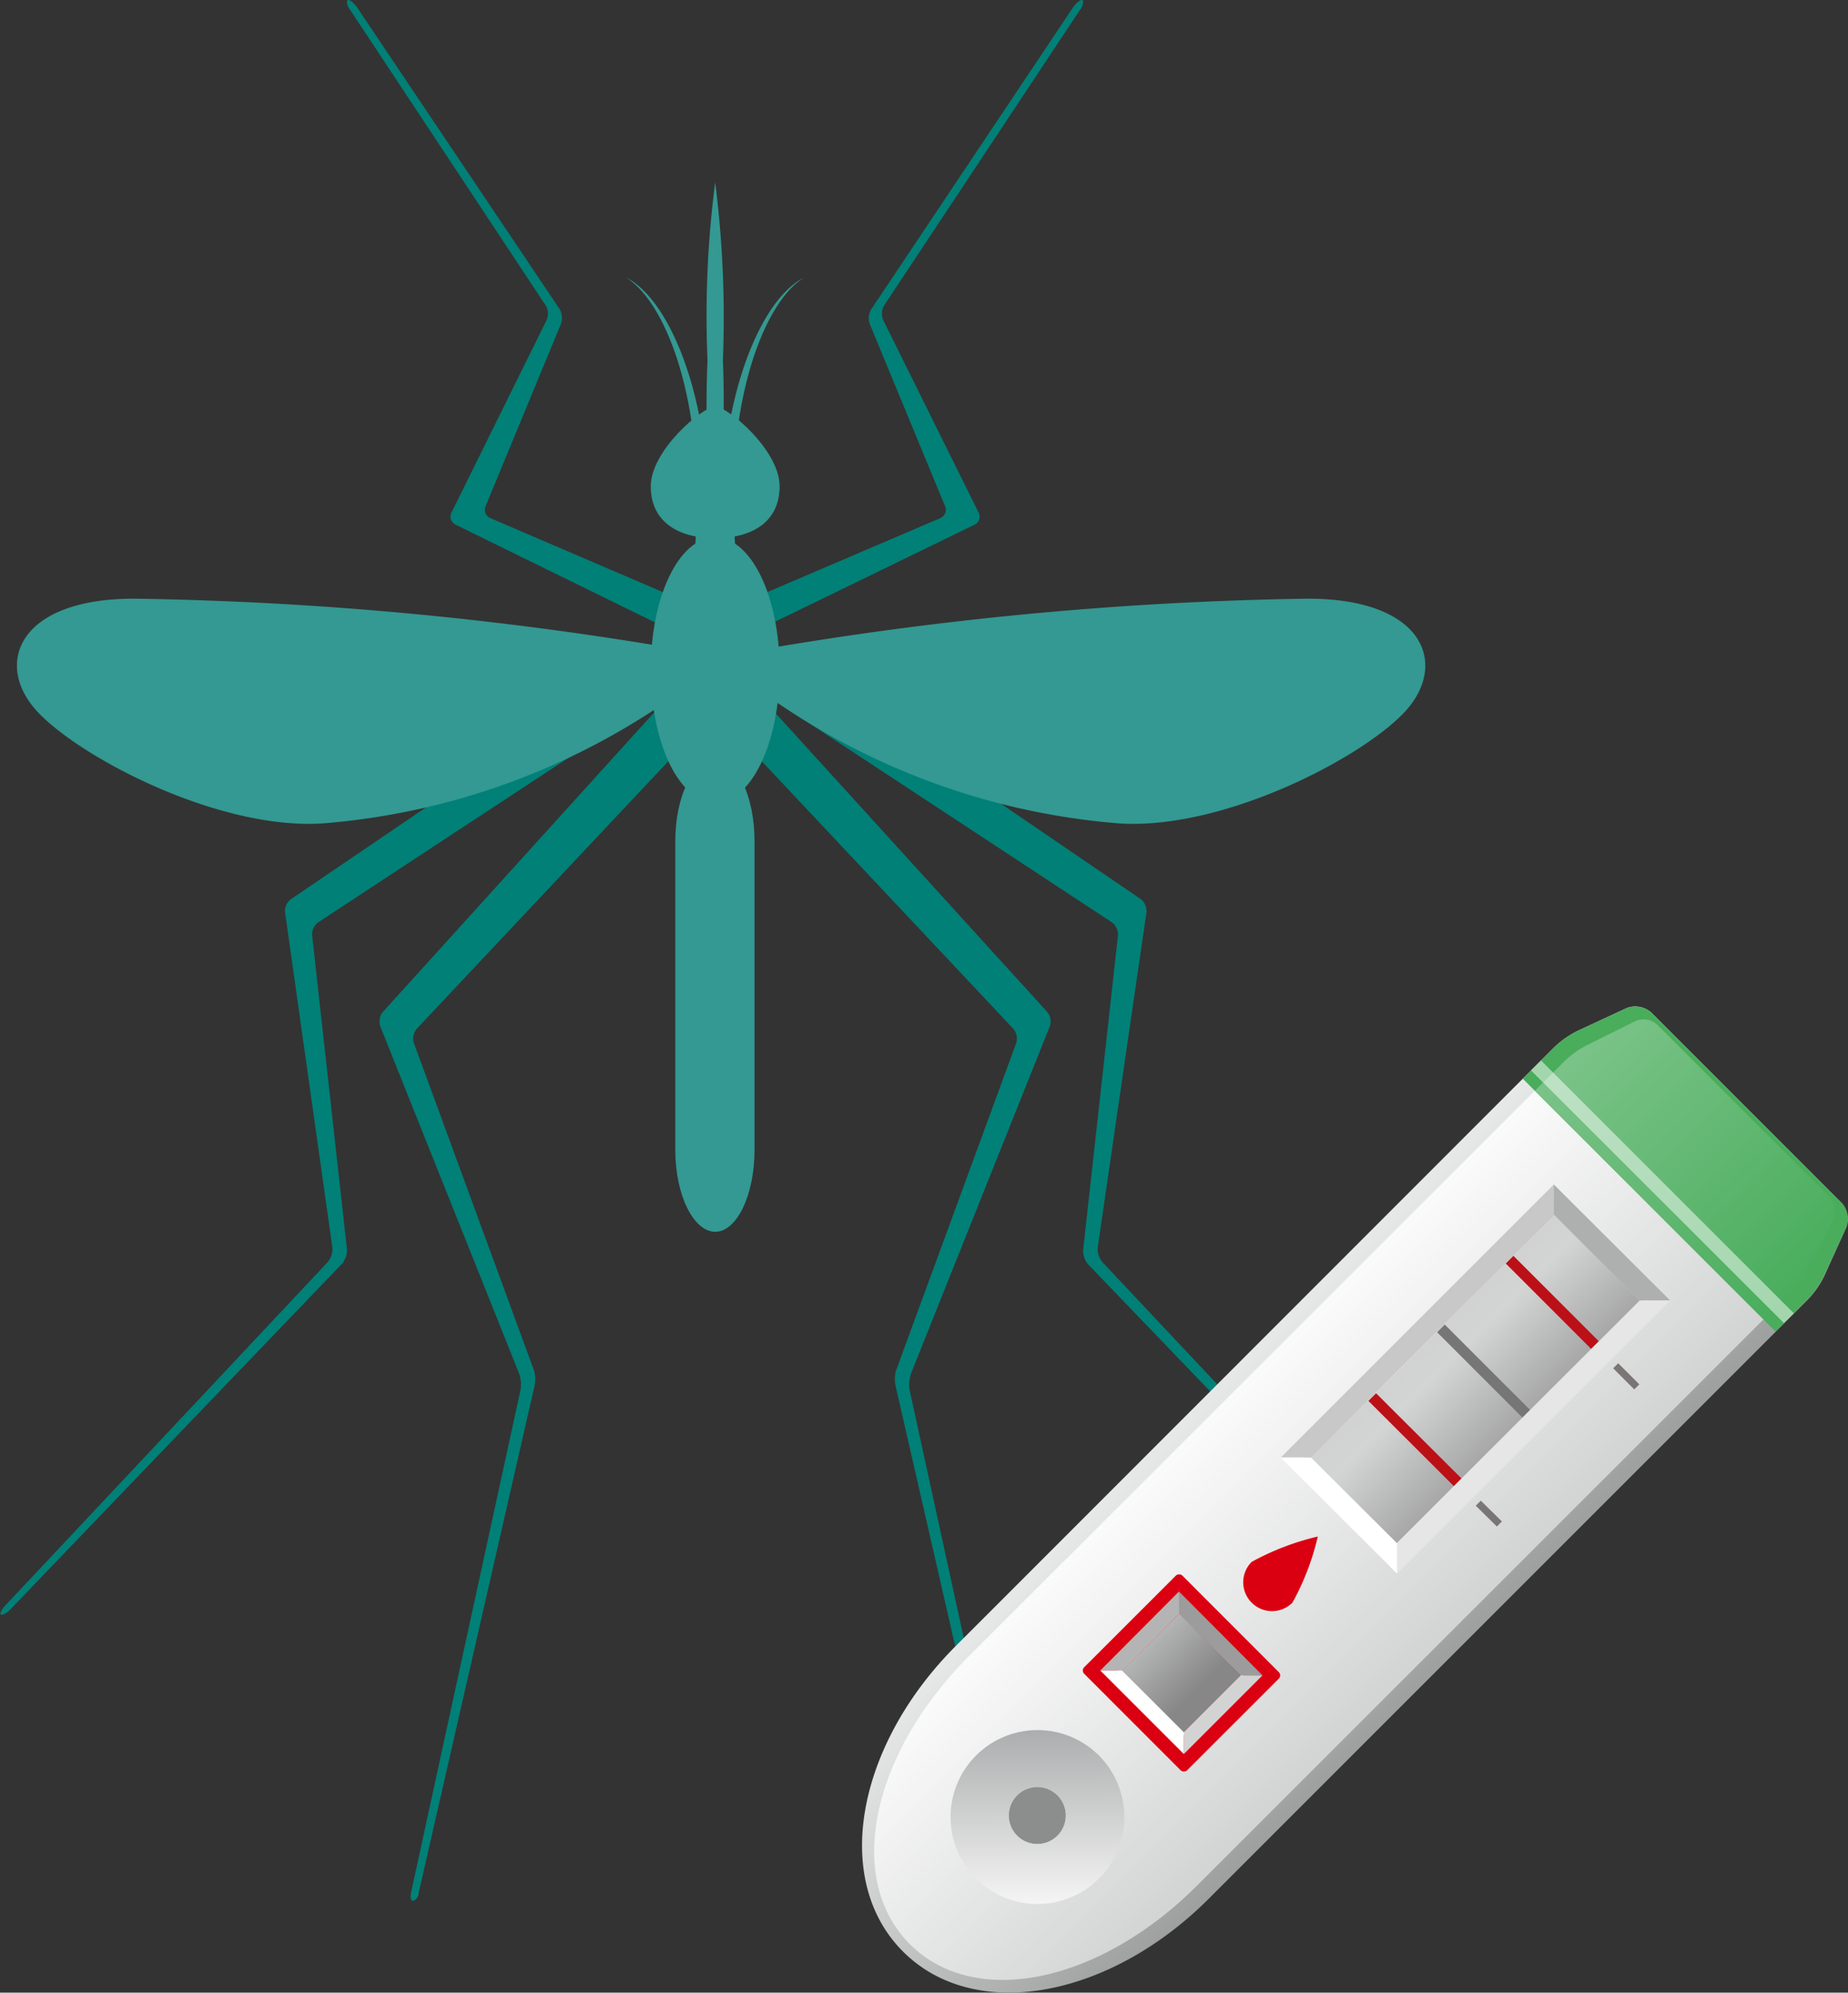 <svg xmlns="http://www.w3.org/2000/svg" xmlns:xlink="http://www.w3.org/1999/xlink" viewBox="0 0 64.83 69.9"><rect x="0" y="0" width="64.83" height="69.9" fill="#333333" stroke="none"/><defs><style>.cls-1{fill:#008077;}.cls-2{fill:#339992;}.cls-3{fill:url(#名称未設定グラデーション_14);}.cls-4{fill:url(#linear-gradient);}.cls-24,.cls-5{fill:none;}.cls-5{stroke:#767676;}.cls-24,.cls-5,.cls-6{stroke-miterlimit:10;}.cls-5,.cls-6{stroke-width:0.38px;}.cls-6,.cls-8{fill:#db0011;}.cls-6{stroke:#bc1017;}.cls-7{fill:url(#linear-gradient-2);}.cls-9{fill:url(#linear-gradient-3);}.cls-10{fill:#aeafaf;}.cls-11{fill:#c8c8c9;}.cls-12{fill:#e6e6e6;}.cls-13,.cls-25{fill:#fff;}.cls-14{fill:url(#linear-gradient-4);}.cls-15{fill:#8c8d8d;}.cls-16{fill:url(#linear-gradient-5);}.cls-17{fill:#9c9c9d;}.cls-18{fill:#b5b4b5;}.cls-19{fill:#d3d3d3;}.cls-20{fill:url(#linear-gradient-6);}.cls-21{fill:url(#linear-gradient-7);}.cls-22{fill:url(#名称未設定グラデーション_11);}.cls-23{fill:url(#名称未設定グラデーション_10);}.cls-24{stroke:#1a1311;stroke-width:0.25px;}.cls-24,.cls-25{opacity:0.5;}</style><linearGradient id="名称未設定グラデーション_14" x1="1170.61" y1="1112.67" x2="1187.41" y2="1112.67" gradientTransform="translate(0.22 -1566.13) rotate(45)" gradientUnits="userSpaceOnUse"><stop offset="0" stop-color="#eeefef"/><stop offset="1" stop-color="#8c8d8d"/></linearGradient><linearGradient id="linear-gradient" x1="1175.02" y1="1105.19" x2="1181.32" y2="1105.19" gradientTransform="translate(1157.27 -1129.38) rotate(90.02)" gradientUnits="userSpaceOnUse"><stop offset="0" stop-color="#cfcfd0"/><stop offset="0.33" stop-color="#d3d4d4"/><stop offset="1" stop-color="#99999a"/></linearGradient><linearGradient id="linear-gradient-2" x1="1171.15" y1="1112.56" x2="1185.3" y2="1112.56" gradientTransform="translate(0.22 -1566.13) rotate(45)" gradientUnits="userSpaceOnUse"><stop offset="0" stop-color="#fff"/><stop offset="1" stop-color="#cdcece"/></linearGradient><linearGradient id="linear-gradient-3" x1="42.97" y1="48.13" x2="61.18" y2="48.13" gradientUnits="userSpaceOnUse"><stop offset="0" stop-color="#bcbdbd"/><stop offset="0.33" stop-color="#dddcdd"/><stop offset="1" stop-color="#9e9f9f"/></linearGradient><linearGradient id="linear-gradient-4" x1="1175.88" y1="1119.77" x2="1180.41" y2="1119.77" gradientTransform="matrix(0, 1, -1, 0, 1159.59, -1120.91)" gradientUnits="userSpaceOnUse"><stop offset="0" stop-color="#bcbdbd"/><stop offset="0.33" stop-color="#c0c1c1"/><stop offset="1" stop-color="#878788"/></linearGradient><linearGradient id="linear-gradient-5" x1="38.09" y1="58.51" x2="45.08" y2="58.51" xlink:href="#linear-gradient-3"/><linearGradient id="linear-gradient-6" x1="38.85" y1="66.21" x2="34.1" y2="61.45" gradientUnits="userSpaceOnUse"><stop offset="0" stop-color="#fff"/><stop offset="1" stop-color="#a5a6a7"/></linearGradient><linearGradient id="linear-gradient-7" x1="1180.86" y1="1129.7" x2="1175.49" y2="1124.34" gradientTransform="translate(0.22 -1566.13) rotate(45)" xlink:href="#linear-gradient-6"/><linearGradient id="名称未設定グラデーション_11" x1="1170.61" y1="1094.15" x2="1187.41" y2="1094.15" gradientTransform="translate(0.22 -1566.13) rotate(45)" gradientUnits="userSpaceOnUse"><stop offset="0" stop-color="#49ad5c"/><stop offset="0.91" stop-color="#49ad5c"/><stop offset="1" stop-color="#49ad5c"/></linearGradient><linearGradient id="名称未設定グラデーション_10" x1="1171.15" y1="1094.23" x2="1185.3" y2="1094.23" gradientTransform="translate(0.22 -1566.13) rotate(45)" gradientUnits="userSpaceOnUse"><stop offset="0" stop-color="#80c58d"/><stop offset="0.91" stop-color="#49ad5c"/><stop offset="1" stop-color="#49ad5c"/></linearGradient></defs><g id="レイヤー_2" data-name="レイヤー 2"><g id="リスト"><path class="cls-1" d="M23.77,21.31a.23.23,0,0,0-.1-.36l-6.48-2.78a.32.32,0,0,1-.16-.4l2.65-6.41a.63.63,0,0,0-.05-.52L12.52.25c-.1-.14-.23-.25-.3-.25s-.06.11,0,.25l6.94,10.49a.56.56,0,0,1,0,.52L15.83,18a.31.31,0,0,0,.14.4l7,3.43a.39.39,0,0,0,.45-.11Z"/><path class="cls-1" d="M23.77,25.89a.38.38,0,0,1,0,.47l-9.15,9.73a.53.53,0,0,0-.1.5l4.22,11.5a1.15,1.15,0,0,1,0,.58L14.69,66.39c0,.16-.13.29-.2.29s-.11-.13-.07-.29l3.84-17.63a1.14,1.14,0,0,0-.05-.58L13.34,36a.53.53,0,0,1,.09-.5l9.43-10.41a.23.23,0,0,1,.38,0Z"/><path class="cls-1" d="M23.64,23.8a.39.39,0,0,1-.13.44L11.17,32.35a.53.53,0,0,0-.22.46l1.22,11a.74.74,0,0,1-.17.52L.37,56.45c-.11.12-.27.21-.33.19s0-.13.08-.25L11.5,44.27a.73.73,0,0,0,.16-.51L10,32a.52.52,0,0,1,.21-.46l12.73-8.65a.24.24,0,0,1,.37.11Z"/><path class="cls-1" d="M26.4,21.31a.23.23,0,0,1,.1-.36L33,18.17a.32.32,0,0,0,.16-.4l-2.65-6.41a.6.6,0,0,1,.06-.52L37.65.25c.1-.14.23-.25.3-.25s.06.11,0,.25L31,10.74a.59.59,0,0,0,0,.52L34.34,18a.31.31,0,0,1-.14.4l-7.05,3.43a.37.37,0,0,1-.44-.11Z"/><path class="cls-1" d="M26.4,25.89a.39.39,0,0,0,0,.47l9.15,9.73a.53.53,0,0,1,.1.5l-4.22,11.5a1.15,1.15,0,0,0,0,.58l4.06,17.72c0,.16.13.29.2.29s.11-.13.07-.29L31.91,48.76a1.26,1.26,0,0,1,.05-.58L36.83,36a.53.53,0,0,0-.09-.5L27.31,25.13a.22.22,0,0,0-.37,0Z"/><path class="cls-1" d="M26.54,23.8a.36.36,0,0,0,.13.44L39,32.35a.53.53,0,0,1,.22.46L38,43.83a.74.74,0,0,0,.17.52L49.8,56.45c.11.12.27.21.34.19s0-.13-.08-.25L38.67,44.27a.73.73,0,0,1-.16-.51L40.22,32a.54.54,0,0,0-.2-.46L27.28,22.85a.24.24,0,0,0-.37.11Z"/><path class="cls-2" d="M27.35,17.06c0,1.27-1,1.82-2.26,1.82s-2.26-.55-2.26-1.82,1.83-2.8,2.26-2.8S27.35,15.78,27.35,17.06Z"/><path class="cls-2" d="M25.36,12.64a37.49,37.49,0,0,1-.27,6.24,36.24,36.24,0,0,1-.27-6.24,36.24,36.24,0,0,1,.27-6.24A37.49,37.49,0,0,1,25.36,12.64Z"/><path class="cls-2" d="M27.35,23.49c0,2.58-1,4.66-2.26,4.66s-2.26-2.08-2.26-4.66,1-4.64,2.26-4.64S27.35,20.93,27.35,23.49Z"/><path class="cls-2" d="M23.69,29.51c0-1.58.63-2.86,1.4-2.86s1.38,1.28,1.38,2.86V40.34c0,1.58-.62,2.87-1.38,2.87s-1.4-1.29-1.4-2.87Z"/><path class="cls-2" d="M24.35,19.56c.5-5-.87-8.88-2.38-9.82,1.56.78,3.13,4.47,2.88,9.54Z"/><path class="cls-2" d="M25.83,19.56c-.51-5,.86-8.88,2.37-9.82-1.56.78-3.12,4.47-2.88,9.54Z"/><path class="cls-2" d="M24.25,22.85A123.87,123.87,0,0,0,4.71,21c-4.09,0-4.92,2.3-3.42,3.94s6.52,4.27,10.21,3.93a24.78,24.78,0,0,0,12.21-4.49Z"/><path class="cls-2" d="M26.34,22.85A124,124,0,0,1,45.87,21c4.11,0,4.93,2.3,3.44,3.94s-6.53,4.27-10.23,3.93a24.75,24.75,0,0,1-12.2-4.49C26.9,24.42,26.34,22.85,26.34,22.85Z"/><path class="cls-3" d="M54.52,36.74a3.4,3.4,0,0,1,.85-.59l1.7-.79a.85.85,0,0,1,.86.16l6.68,6.68a.84.84,0,0,1,.16.86L64,44.76a3.19,3.19,0,0,1-.6.85l-21,21c-3.47,3.47-8.2,4.37-10.72,1.85s-1.62-7.25,1.85-10.72Z"/><rect class="cls-4" x="45.73" y="46.24" width="12.05" height="4.27" transform="translate(-19.05 50.79) rotate(-45.02)"/><line class="cls-5" x1="54.08" y1="50.13" x2="50" y2="46.05"/><line class="cls-6" x1="51.67" y1="52.53" x2="47.59" y2="48.46"/><line class="cls-6" x1="56.49" y1="47.72" x2="52.41" y2="43.64"/><path class="cls-7" d="M63.47,44.45l.83-1.65a.76.76,0,0,0-.11-.8l-6.06-6.06a.7.7,0,0,0-.8-.1l-1.65.82a3.25,3.25,0,0,0-.83.6L34,58.09c-3.45,3.45-4.36,7.83-2.08,10.11s6.66,1.37,10.1-2.08L62.87,45.28A3.52,3.52,0,0,0,63.47,44.45ZM49,54.14l-3-3,8.52-8.52,3,3Z"/><rect class="cls-8" x="39.01" y="56.13" width="4.87" height="5.11" rx="0.16" transform="translate(-29.35 46.47) rotate(-44.98)"/><path class="cls-9" d="M54.61,42l-9,9L49,54.29l9-9ZM49,54.14l-3-3,8.52-8.52,3,3Z"/><polygon class="cls-10" points="58.59 45.62 54.51 41.55 54.51 42.6 57.52 45.62 58.59 45.62"/><polygon class="cls-11" points="54.51 41.55 44.93 51.13 45.99 51.13 54.51 42.6 54.51 41.55"/><path class="cls-12" d="M57.53,45.62,49,54.14V55.2l9.59-9.58Z"/><polygon class="cls-13" points="49.01 54.14 45.99 51.13 44.93 51.13 49.01 55.2 49.01 54.14"/><rect class="cls-14" x="40.03" y="57.15" width="2.83" height="3.06" transform="translate(-29.34 46.4) rotate(-44.92)"/><rect class="cls-15" x="34.98" y="62.5" width="2.83" height="2.49" transform="translate(-34.44 44.5) rotate(-45.08)"/><path class="cls-16" d="M41.44,56.14l-2.33,2.33,2.42,2.41,2.32-2.33Zm.09,4.63L39.36,58.6l2-2,2.17,2.17Z"/><polygon class="cls-17" points="44.29 58.77 41.36 55.83 41.36 56.6 43.53 58.77 44.29 58.77"/><polygon class="cls-18" points="41.36 55.83 38.6 58.6 39.36 58.6 41.36 56.6 41.36 55.83"/><path class="cls-19" d="M43.53,58.77l-2,2v.76l2.76-2.76Z"/><polygon class="cls-13" points="41.53 60.77 39.36 58.6 38.6 58.6 41.53 61.53 41.53 60.77"/><path class="cls-8" d="M45.34,56.22a1,1,0,0,1-1.43-1.43,9.14,9.14,0,0,1,2.32-.89A9,9,0,0,1,45.34,56.22Z"/><path class="cls-20" d="M38.3,61.83a2.7,2.7,0,1,0,0,3.83A2.69,2.69,0,0,0,38.3,61.83Zm-2.59,2.59a1,1,0,1,1,1.36,0A1,1,0,0,1,35.71,64.42Z"/><path class="cls-21" d="M38.55,61.58a3.05,3.05,0,1,0,0,4.32A3.06,3.06,0,0,0,38.55,61.58Zm-2.84,2.84a1,1,0,1,1,1.36,0A1,1,0,0,1,35.71,64.42Z"/><path class="cls-22" d="M62.29,46.71l1.09-1.1a3.19,3.19,0,0,0,.6-.85l.79-1.7a.84.84,0,0,0-.16-.86l-6.68-6.68a.85.85,0,0,0-.86-.16l-1.7.79a3.4,3.4,0,0,0-.85.59l-1.1,1.1Z"/><path class="cls-23" d="M63.47,44.45l.83-1.65a.76.76,0,0,0-.11-.8l-6.06-6.06a.7.7,0,0,0-.8-.1l-1.65.82a3.25,3.25,0,0,0-.83.6l-1,1,8,8,1-1A3.52,3.52,0,0,0,63.47,44.45Z"/><line class="cls-24" x1="52.6" y1="53.46" x2="51.86" y2="52.73"/><line class="cls-24" x1="57.42" y1="48.65" x2="56.68" y2="47.91"/><polygon class="cls-25" points="62.93 46.07 54.06 37.2 53.71 37.55 62.58 46.41 62.93 46.07"/></g></g></svg>